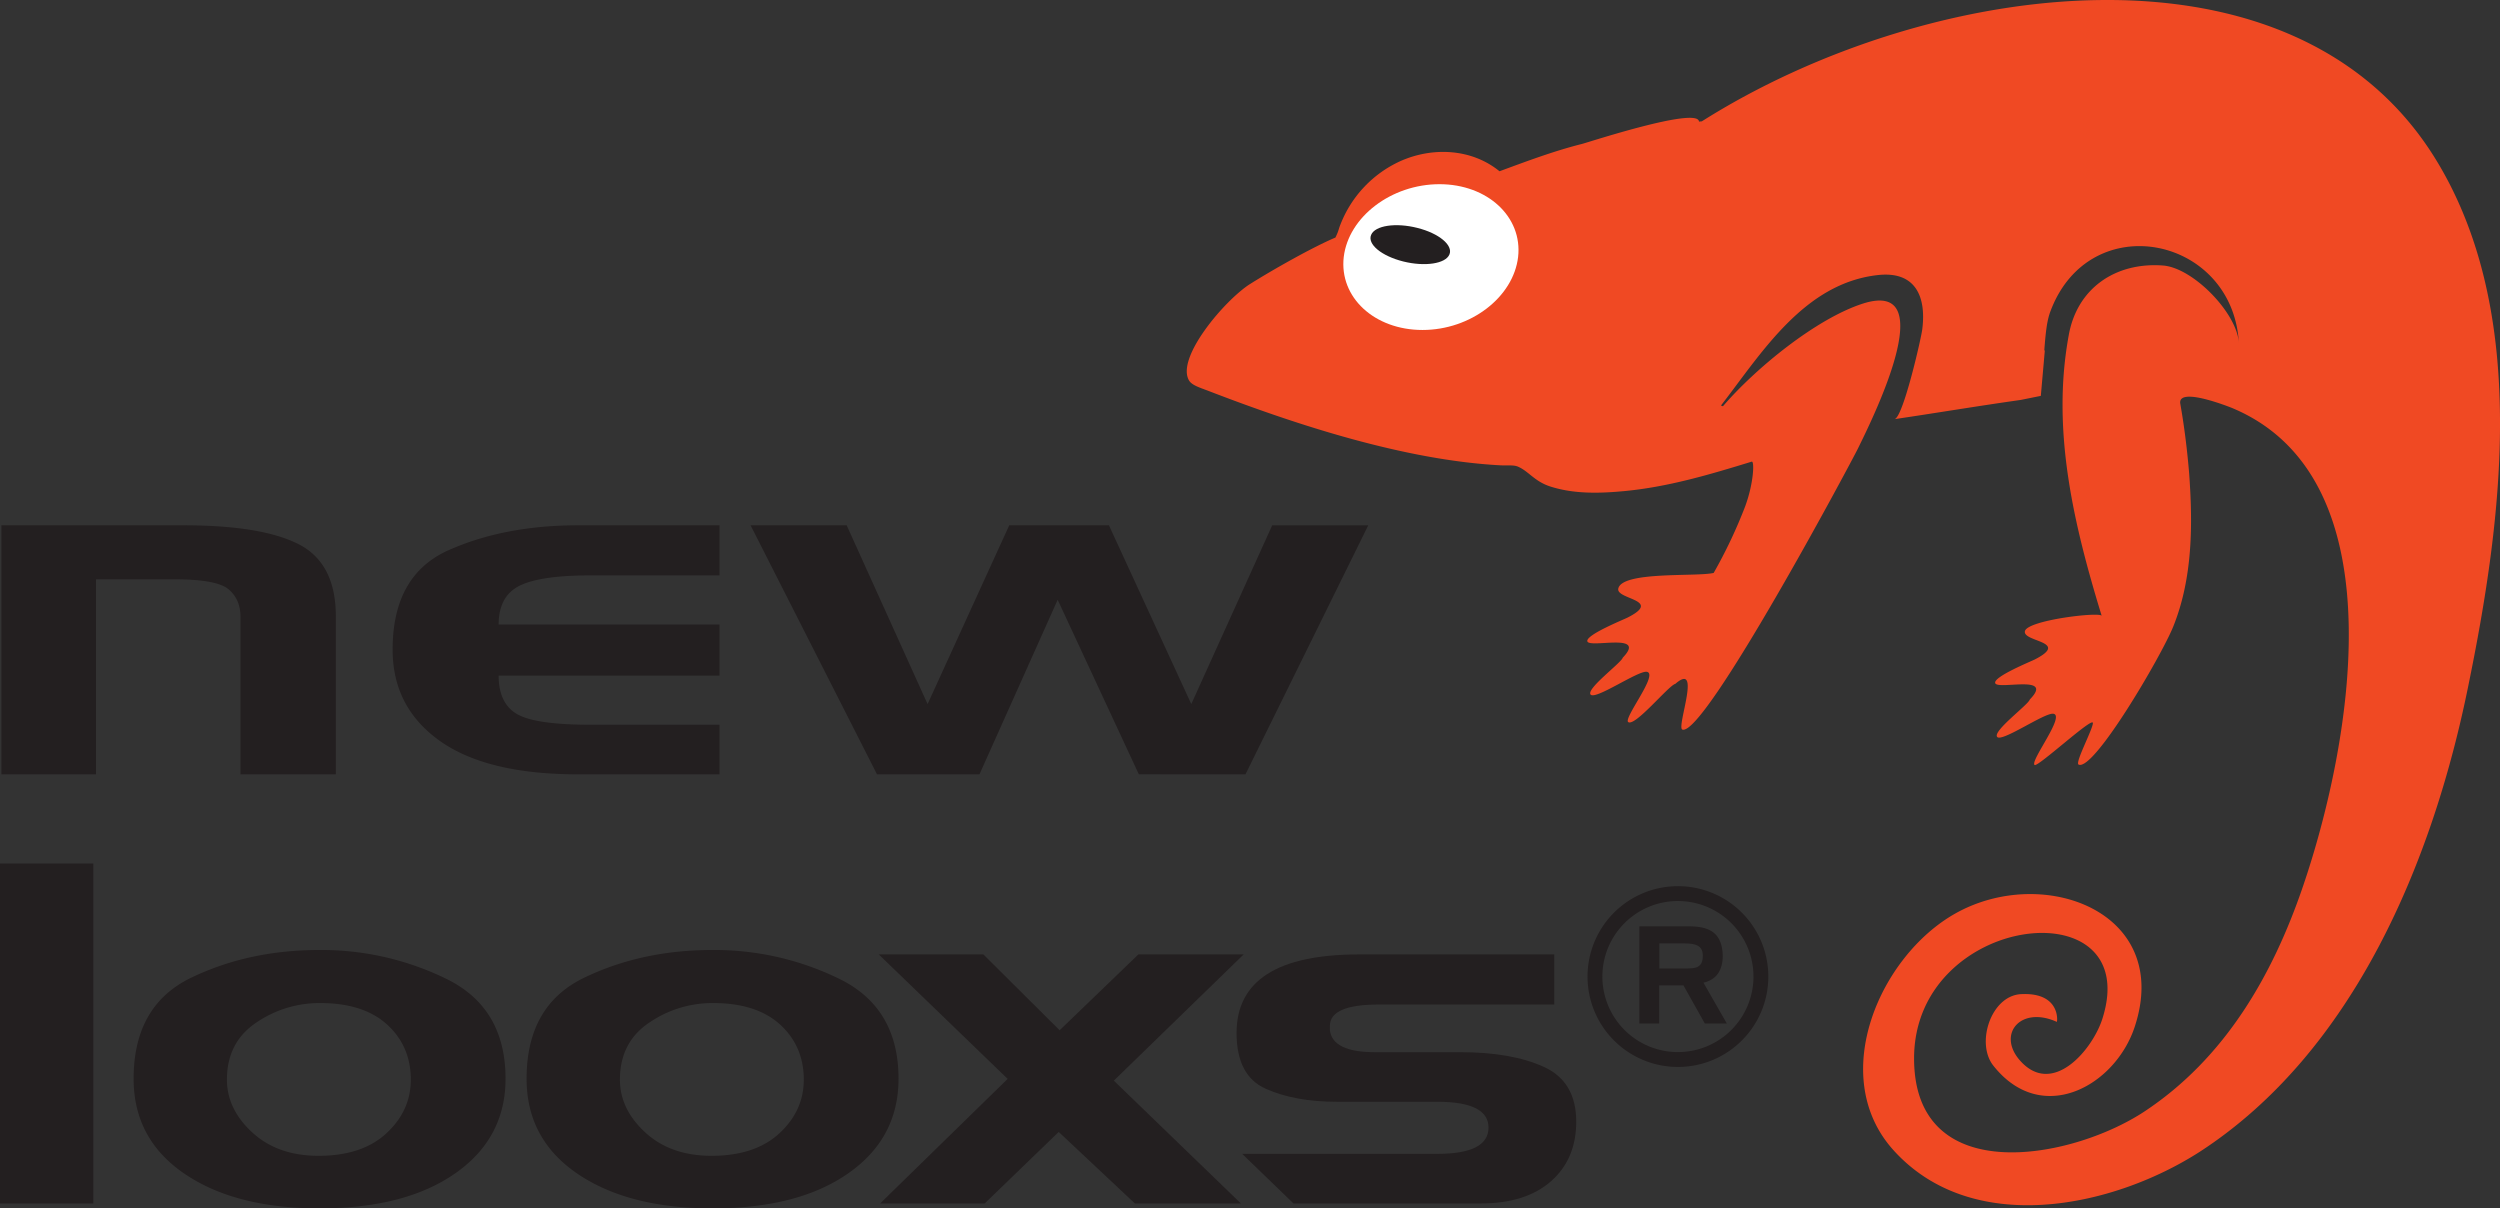 <svg xmlns="http://www.w3.org/2000/svg" width="1181.103" height="570.887" viewBox="0 0 1181.103 570.887"><rect x="0" y="0" width="1181.103" height="570.887" fill="#333333" stroke="none"/><path d="M158.667 291.274v74.554h-45.046v-74.4q0-8.175-5.546-12.946-5.544-4.794-25.638-4.783h-37.07v92.129H.667V248.17h85.929q37.081 0 54.579 8.979t17.492 34.125M339.938 342.403v23.429H273.15q-43.138 0-65.4-15.842t-22.258-43.1q0-35.188 26.429-46.954t61.229-11.767h66.788v23.672H279q-23.812 0-33.612 4.925t-9.808 18.288h104.358v24.132H235.58q0 13.138 8.7 18.175t34.779 5.042zM601.043 248.174h45.379l-58.008 117.658-50.384-.025-38.342-82.45-36.945 82.467-48.413.008-59.729-117.658h45.4l38.229 84.475 38.575-84.475h47.1l38.909 84.458zM792.714 497.045a35.666 35.666 0 0 1-35.683-35.683 35.676 35.676 0 0 1 35.683-35.679 35.7 35.7 0 0 1 35.7 35.679 35.687 35.687 0 0 1-35.7 35.683m0-78.383a42.7 42.7 0 0 0-42.7 42.7 42.711 42.711 0 0 0 42.7 42.712 42.7 42.7 0 0 0 42.713-42.712 42.691 42.691 0 0 0-42.713-42.7" fill="#231f20"/><path d="M795.743 457.541c4.838 0 8.725.067 8.725-5.975 0-4.679-3-5.85-8.792-5.85h-11.733v11.825zm9.042 6.721l11.058 19.308h-10.4l-10.108-18.037h-11.467v18.037h-9.358v-45.925h23.491c9.908 0 15.579 3.279 15.892 13.783 0 6.429-2.529 11.313-9.108 12.834M44.092 568.561H0V407.965h44.092zM150.485 546.053q20.631 0 32.113-10.679 11.487-10.661 11.487-25.296 0-15.769-11.154-25.992-11.146-10.206-31.783-10.204a52.847 52.847 0 0 0-30.117 9.271q-13.819 9.281-13.817 26.921 0 13.931 11.983 24.95t31.288 11.029m.5-97.238a134.159 134.159 0 0 1 60 13.688q27.863 13.7 27.85 47.121 0 28.075-23.7 44.671t-64.15 16.591q-39.788 0-63.825-16.367t-24.029-44.9q0-34.594 27.183-47.7t60.671-13.104M336.146 546.053q20.631 0 32.113-10.679 11.487-10.661 11.487-25.296 0-15.769-11.146-25.992-11.154-10.206-31.791-10.204a52.847 52.847 0 0 0-30.117 9.271q-13.813 9.281-13.813 26.921 0 13.931 11.983 24.95t31.284 11.029m.5-97.238a134.141 134.141 0 0 1 60 13.688q27.86 13.7 27.854 47.121 0 28.075-23.7 44.671t-64.154 16.591q-39.788 0-63.825-16.367t-24.038-44.9q0-34.594 27.192-47.7 27.171-13.104 60.671-13.104" fill="#231f20"/><path d="M537.818 450.899h49.75l-61.35 59.642 60.025 58.016H536.16l-35.984-33.787-34.966 33.787h-49.392l60.238-58.846-60.9-58.813 49.417-.008 36.045 35.851z" fill="#231f20"/><path d="M689.793 497.091q24.456 0 39.671 6.983t15.212 25.838q0 17.7-11.938 28.175t-33.145 10.471h-88.5l-24.233-23.429h92.167q24.2 0 24.208-12.417 0-12.194-24.208-12.192h-47.409q-19.894 0-33.654-6.154-13.75-6.138-13.763-26.333 0-37.131 58.029-37.133h92.063v23.675h-82.854q-23.138 0-23.138 10.083v2.1q1.325 10.319 21.163 10.329z" fill="#231f20"/><path d="M1151.493 76.516c-66.65-110.925-240.692-86.683-347.475-19.192l-1.337.125c-.5-7.192-51.854 9.663-55.275 10.546-13.3 3.346-26.271 8.246-38.979 12.917-13.213-10.788-31.775-11.583-46.992-4.717a54.644 54.644 0 0 0-28.112 29.763c-1.008 2.425-.746 2.888-2.413 6.271-10.879 4.6-29.621 15.225-40.329 21.95-11.7 7.4-35.121 34.717-28.85 45.542 1.342 2.342 5.45 3.508 9.121 4.933 42.067 16.233 92.833 32.7 137.663 35.163 3.342.208 6.525-.283 8.7.671 5.092 2.221 7.775 6.983 15.292 9.375 11.129 3.554 23.088 3.254 34.629 2.171 20.821-1.929 40.554-7.825 60.454-13.933 1.346-.412.933 10.083-3 20.871a232.09 232.09 0 0 1-14.979 31.7c-8.017 1.925-43.146-.929-45.058 7.358-1.263 5.262 21.229 5.183 4.421 13.717-1.838.958-19.563 8.075-19.067 11.167.587 3.629 28.6-4.471 16.738 7.813-.679 2.429-17.146 14.5-15.229 17.354 2.008 2.933 22.246-11.2 26.513-10.7 6.021.746-11.042 21.9-8.7 23.742 3.171 2.387 19.15-17.354 22.238-18.025 12.717-11.038.421 20.579 3.346 21.579 10.379 3.6 79.617-125.942 83.042-132.967 5.854-12.042 40.321-80.413 2.258-68.288-21.988 7.071-50.6 30.442-66.138 48.508l-.929-.337c19.063-24.583 39.225-57.958 74.442-61.675 17.471-1.8 22.65 10.242 20.654 25.712-.587 4.608-9.133 41.9-13.138 42.4 21.154-3.137 38.388-6.062 59.621-9.079l9.538-1.925 1.925-21.863-.333.754c.583-6.821 1-13.846 3.008-18.992 18.571-49.3 86.221-35.417 88.975 15.225-.75-14.171-21.654-35.713-35.95-36.717-22.325-1.629-40.654 10.75-44.492 33.246-8.117 44.575 2.254 88.6 15.629 132.3-.329-2.092-35.192 1.962-36.283 7.233-1.083 5.138 21.483 4.688 4.763 13.3-1.842.962-19.4 8.067-18.817 11.125.588 3.633 28.35-4.437 16.383 7.817-.671 2.463-17.475 14.763-15.471 17.642 1.933 2.888 22.329-11.408 26.508-10.9 6.029.671-11.125 22.4-8.779 24.213 1.508 1.121 27.267-22.713 27.521-19.9.242 2.5-8.533 18.8-6.771 19.688 7.012 3.6 39.138-51.267 44.746-65.183 9.188-22.8 9.275-48.133 7.517-72.3-.917-11.038-2.258-22.037-4.179-32.9-1.592-8.575 23.917 1.721 24.421 1.921 80.871 33.738 54.942 163.325 33.542 225.975-14.4 42.267-36.967 81.279-74.854 106.363-34.546 22.842-108.888 36.725-108.888-25.033 0-68.792 108.475-81.088 89.058-19.042-4.592 14.85-23.833 37.775-39.3 19.708-10.542-12.375.754-25.592 17.65-17.942.25.542 2.258-14.129-16.983-13.088-14.121.838-21.317 23.129-13.042 33.7 22.921 29.1 57.8 9.617 66.908-18.442 17.718-54.201-43.32-76.776-84.882-53.322-35.634 20.116-60.217 76.521-29.6 111.271 37.046 41.783 103.6 27.929 145.1 1.3 73.079-47.417 110.208-137.792 126.85-219.817 16.138-78.625 28.858-175.75-14.55-247.85" fill="#f04923" fill-rule="evenodd"/><path d="M717.214 121.436c-2.259 19.017-22.425 34.458-45.167 34.458s-39.388-15.442-37.213-34.458c2.254-18.988 22.5-34.417 45.238-34.417 22.663 0 39.317 15.429 37.142 34.417" fill="#fff"/><path d="M684.764 120.233c-1.834 4.387-11.621 5.844-21.83 3.293-10.29-2.588-17.062-8.198-15.14-12.592 1.838-4.385 11.628-5.855 21.822-3.26 10.216 2.556 16.99 8.206 15.148 12.56" fill="#231f20"/></svg>